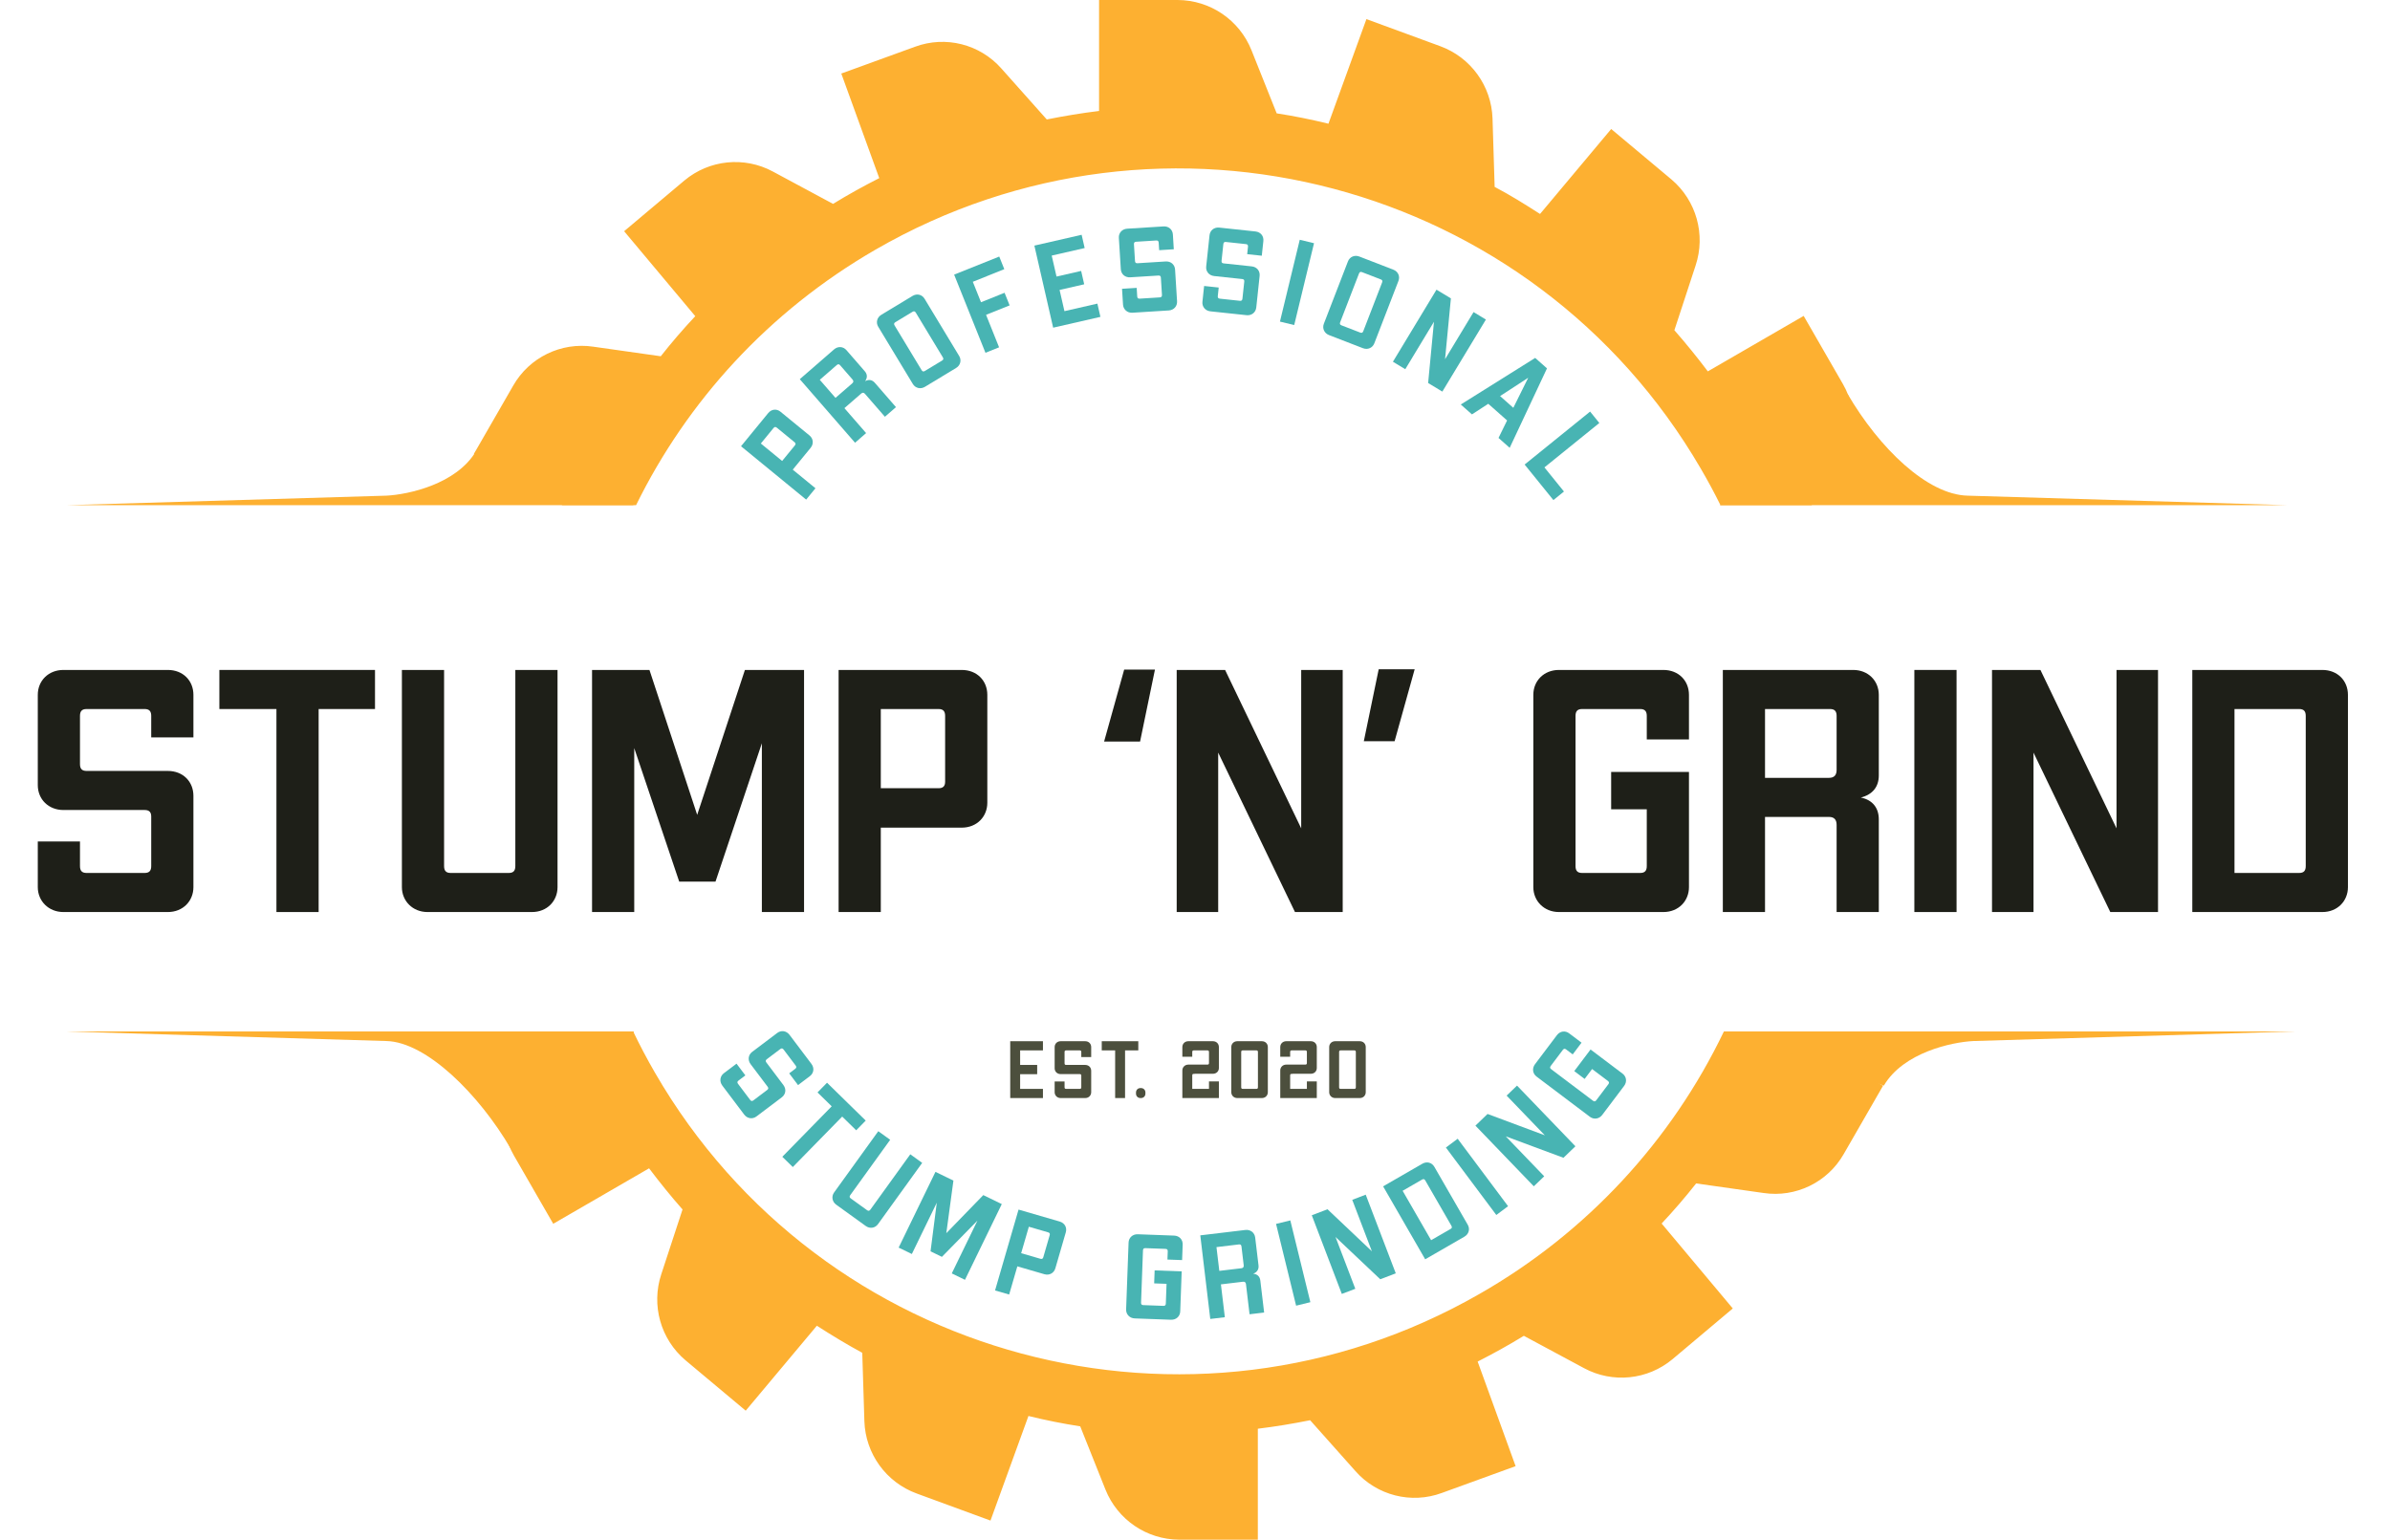 <svg width="253" height="163" viewBox="0 0 253 163" fill="none" xmlns="http://www.w3.org/2000/svg">
<path d="M189.411 109.197H182.487C176.937 120.77 167.966 130.491 156.652 136.962C126.069 154.539 86.997 144.076 69.344 113.581C68.509 112.138 67.736 110.675 67.026 109.197H57.973L55.079 112.892C52.95 115.607 52.684 119.344 54.405 122.335L58.564 129.557L68.71 123.684C69.834 125.173 71.014 126.634 72.251 128.04L70.002 134.897C68.917 138.17 69.929 141.773 72.56 144.002L78.939 149.342L86.471 140.349C88.045 141.36 89.619 142.316 91.277 143.215L91.502 150.466C91.618 153.904 93.808 156.928 97.038 158.11L104.851 160.977L108.869 149.904C110.696 150.353 112.523 150.719 114.35 151L117.019 157.688C118.298 160.886 121.389 162.987 124.832 163H133.151V151.253C135.006 151.028 136.861 150.719 138.687 150.353L143.493 155.749C145.771 158.327 149.398 159.243 152.627 158.054L160.44 155.215L156.421 144.143C158.079 143.3 159.709 142.4 161.311 141.417L167.69 144.845C170.712 146.468 174.417 146.09 177.049 143.89L183.429 138.522L175.897 129.529C177.19 128.152 178.398 126.747 179.55 125.285L186.689 126.297C190.099 126.804 193.471 125.163 195.176 122.166L199.335 114.943L189.411 109.197Z" fill="#FDB031"/>
<path d="M191.773 53.484H182.129C181.478 52.17 180.78 50.874 180.034 49.6C162.305 19.15 123.208 8.783 92.668 26.435C81.3 33.007 72.716 42.536 67.331 53.484H59.536L50.162 48.057L54.321 40.834C56.026 37.837 59.398 36.196 62.808 36.703L69.947 37.715C71.099 36.253 72.307 34.848 73.6 33.471L66.068 24.478L72.447 19.11C75.079 16.91 78.784 16.532 81.806 18.155L88.185 21.584C89.787 20.6 91.417 19.7 93.075 18.857L89.057 7.785L96.87 4.946C100.098 3.757 103.725 4.672 106.003 7.251L110.809 12.646C112.636 12.281 114.49 11.972 116.345 11.747V0H124.664C128.107 0.013 131.198 2.115 132.477 5.312L135.147 12C136.974 12.281 138.8 12.647 140.627 13.096L144.646 2.023L152.459 4.89C155.689 6.072 157.879 9.096 157.995 12.534L158.22 19.785C159.878 20.656 161.452 21.64 163.025 22.651L170.557 13.658L176.937 18.998C179.568 21.227 180.58 24.83 179.494 28.103L177.246 34.96C178.482 36.366 179.663 37.827 180.787 39.316L190.932 33.443L195.092 40.665C196.813 43.656 196.546 47.393 194.417 50.108L191.773 53.484Z" fill="#FDB031"/>
<path d="M6.955 53.484H67.125L50.393 47.754C48.334 51.26 43.207 52.361 40.901 52.473L6.955 53.484Z" fill="#FDB031"/>
<path d="M242.86 109.197H182.69L199.421 114.928C201.481 111.422 206.608 110.321 208.913 110.209L242.86 109.197Z" fill="#FDB031"/>
<path d="M242.223 53.484H182.053L195.583 41.705C198.926 47.435 204.02 52.37 208.277 52.473L242.223 53.484Z" fill="#FDB031"/>
<path d="M6.955 109.197H67.125L54.072 121.613C50.73 115.883 45.158 110.312 40.901 110.209L6.955 109.197Z" fill="#FDB031"/>
<g filter="url(#filter0_d)">
<path d="M15.766 68.925H4.709C3.135 68.925 2 70.06 2 71.561V81.116C2 82.617 3.135 83.752 4.709 83.752H13.313C13.825 83.752 14.008 84.009 14.008 84.448V89.683C14.008 90.159 13.825 90.416 13.313 90.416H7.162C6.65 90.416 6.467 90.159 6.467 89.683V87.084H2V91.917C2 93.381 3.135 94.553 4.709 94.553H15.766C17.377 94.553 18.475 93.381 18.475 91.917V82.251C18.475 80.75 17.377 79.615 15.766 79.615H7.162C6.65 79.615 6.467 79.359 6.467 78.883V73.794C6.467 73.318 6.65 73.062 7.162 73.062H13.313C13.825 73.062 14.008 73.318 14.008 73.794V76.064H18.475V71.561C18.475 70.06 17.377 68.925 15.766 68.925Z" fill="#1E1F18"/>
<path d="M37.697 68.925H21.222V73.062H27.263V94.553H31.73V73.062H37.697V68.925Z" fill="#1E1F18"/>
<path d="M52.552 68.925V89.683C52.552 90.159 52.369 90.416 51.857 90.416H45.706C45.193 90.416 45.01 90.159 45.01 89.683V68.925H40.544V91.917C40.544 93.381 41.679 94.553 43.253 94.553H54.31C55.92 94.553 57.019 93.381 57.019 91.917V68.925H52.552Z" fill="#1E1F18"/>
<path d="M83.115 68.925H76.855L71.803 84.265L66.75 68.925H60.673V94.553H65.139V77.199L69.899 91.331H73.743L78.649 76.686V94.553H83.115V68.925Z" fill="#1E1F18"/>
<path d="M99.806 68.925H86.773V94.553H91.239V85.62H99.806C101.417 85.62 102.516 84.448 102.516 82.984V71.561C102.516 70.06 101.417 68.925 99.806 68.925ZM98.049 73.794V80.75C98.049 81.19 97.866 81.446 97.353 81.446H91.239V73.062H97.353C97.866 73.062 98.049 73.318 98.049 73.794Z" fill="#1E1F18"/>
<path d="M120.261 68.888H117.002L114.879 76.503H118.686L120.261 68.888Z" fill="#1E1F18"/>
<path d="M135.742 68.925V85.693L127.687 68.925H122.562V94.553H126.955V77.675L135.083 94.553H140.135V68.925H135.742Z" fill="#1E1F18"/>
<path d="M142.372 76.467H145.631L147.754 68.852H143.946L142.372 76.467Z" fill="#1E1F18"/>
<path d="M174.081 68.925H163.025C161.45 68.925 160.315 70.06 160.315 71.561V91.917C160.315 93.381 161.45 94.553 163.025 94.553H174.081C175.692 94.553 176.79 93.381 176.79 91.917V79.725H168.553V83.679H172.324V89.683C172.324 90.159 172.141 90.416 171.628 90.416H165.478C164.965 90.416 164.782 90.159 164.782 89.683V73.794C164.782 73.318 164.965 73.062 165.478 73.062H171.628C172.141 73.062 172.324 73.318 172.324 73.794V76.284H176.79V71.561C176.79 70.06 175.692 68.925 174.081 68.925Z" fill="#1E1F18"/>
<path d="M194.177 68.925H180.375V94.553H184.841V84.485H191.614C192.164 84.485 192.42 84.778 192.42 85.327V94.553H196.886V84.741C196.886 83.569 196.264 82.691 194.983 82.434C196.264 82.105 196.886 81.263 196.886 80.091V71.561C196.886 70.06 195.751 68.925 194.177 68.925ZM192.42 73.794V79.505C192.42 80.055 192.164 80.347 191.614 80.347H184.841V73.062H191.724C192.237 73.062 192.42 73.318 192.42 73.794Z" fill="#1E1F18"/>
<path d="M200.649 94.553H205.116V68.925H200.649V94.553Z" fill="#1E1F18"/>
<path d="M222.05 68.925V85.693L213.996 68.925H208.87V94.553H213.263V77.675L221.391 94.553H226.443V68.925H222.05Z" fill="#1E1F18"/>
<path d="M243.838 68.925H230.072V94.553H243.838C245.448 94.553 246.547 93.381 246.547 91.917V71.561C246.547 70.06 245.448 68.925 243.838 68.925ZM242.08 73.794V89.683C242.08 90.159 241.897 90.416 241.385 90.416H234.538V73.062H241.385C241.897 73.062 242.08 73.318 242.08 73.794Z" fill="#1E1F18"/>
</g>
<path d="M81.316 43.735L78.443 47.242L85.338 52.891L86.323 51.689L83.919 49.72L85.808 47.415C86.163 46.982 86.09 46.428 85.696 46.105L82.622 43.587C82.219 43.256 81.671 43.301 81.316 43.735ZM82.239 45.281L84.11 46.815C84.228 46.911 84.257 47.017 84.144 47.155L82.796 48.8L80.54 46.952L81.888 45.307C82.001 45.169 82.111 45.176 82.239 45.281Z" fill="#48B4B3"/>
<path d="M88.288 36.993L84.664 40.142L90.513 46.87L91.685 45.85L89.388 43.208L91.166 41.662C91.31 41.537 91.444 41.555 91.569 41.699L93.675 44.121L94.847 43.102L92.608 40.526C92.341 40.218 91.977 40.13 91.582 40.355C91.843 39.976 91.814 39.613 91.547 39.306L89.6 37.066C89.258 36.672 88.701 36.633 88.288 36.993ZM88.938 38.672L90.241 40.171C90.366 40.315 90.366 40.451 90.222 40.576L88.444 42.122L86.781 40.209L88.588 38.638C88.722 38.521 88.829 38.547 88.938 38.672Z" fill="#48B4B3"/>
<path d="M96.592 31.332L93.301 33.322C92.832 33.605 92.698 34.147 92.969 34.594L96.632 40.653C96.895 41.089 97.444 41.233 97.912 40.95L101.203 38.96C101.683 38.671 101.799 38.124 101.536 37.688L97.873 31.629C97.603 31.182 97.071 31.042 96.592 31.332ZM96.945 33.098L99.804 37.827C99.89 37.969 99.882 38.078 99.729 38.17L97.898 39.277C97.746 39.369 97.645 39.326 97.559 39.184L94.7 34.455C94.614 34.313 94.623 34.204 94.775 34.112L96.606 33.005C96.759 32.913 96.859 32.956 96.945 33.098Z" fill="#48B4B3"/>
<path d="M106.313 28.495L105.778 27.16L101.003 29.074L104.319 37.348L105.761 36.77L104.382 33.33L106.877 32.331L106.341 30.995L103.847 31.995L102.98 29.832L106.313 28.495Z" fill="#48B4B3"/>
<path d="M114.82 26.259L114.499 24.856L109.497 26.001L111.485 34.69L116.488 33.545L116.167 32.142L112.679 32.941L112.165 30.694L114.771 30.097L114.448 28.682L111.841 29.279L111.332 27.057L114.82 26.259Z" fill="#48B4B3"/>
<path d="M123.161 23.97L119.322 24.21C118.776 24.244 118.407 24.663 118.439 25.184L118.647 28.501C118.679 29.022 119.098 29.392 119.645 29.357L122.631 29.17C122.809 29.159 122.878 29.244 122.888 29.397L123.002 31.214C123.012 31.379 122.954 31.472 122.776 31.483L120.641 31.617C120.463 31.628 120.394 31.543 120.383 31.378L120.327 30.476L118.776 30.573L118.881 32.25C118.913 32.759 119.333 33.141 119.879 33.107L123.718 32.866C124.277 32.831 124.633 32.401 124.601 31.892L124.391 28.537C124.358 28.016 123.952 27.646 123.393 27.681L120.406 27.868C120.228 27.879 120.159 27.794 120.149 27.629L120.038 25.862C120.028 25.697 120.086 25.604 120.264 25.593L122.399 25.459C122.577 25.448 122.646 25.533 122.656 25.698L122.706 26.486L124.256 26.389L124.159 24.826C124.126 24.305 123.72 23.935 123.161 23.97Z" fill="#48B4B3"/>
<path d="M132.896 24.503L129.072 24.095C128.527 24.037 128.093 24.387 128.038 24.907L127.685 28.211C127.63 28.731 127.98 29.165 128.525 29.223L131.501 29.54C131.678 29.559 131.732 29.655 131.716 29.807L131.522 31.617C131.505 31.782 131.432 31.864 131.255 31.845L129.128 31.618C128.95 31.599 128.896 31.504 128.914 31.339L129.01 30.44L127.465 30.275L127.287 31.947C127.233 32.453 127.582 32.901 128.127 32.959L131.951 33.366C132.508 33.426 132.931 33.061 132.985 32.555L133.341 29.212C133.397 28.692 133.059 28.259 132.502 28.2L129.526 27.883C129.349 27.864 129.295 27.768 129.312 27.604L129.5 25.844C129.518 25.679 129.59 25.597 129.768 25.616L131.895 25.843C132.072 25.862 132.126 25.957 132.109 26.122L132.025 26.907L133.57 27.072L133.736 25.514C133.791 24.995 133.453 24.562 132.896 24.503Z" fill="#48B4B3"/>
<path d="M135.492 34.046L137.002 34.412L139.099 25.748L137.589 25.383L135.492 34.046Z" fill="#48B4B3"/>
<path d="M147.487 28.546L143.9 27.159C143.389 26.962 142.878 27.188 142.69 27.675L140.138 34.279C139.955 34.755 140.176 35.277 140.687 35.474L144.274 36.861C144.797 37.062 145.3 36.82 145.483 36.345L148.036 29.741C148.224 29.253 148.01 28.748 147.487 28.546ZM146.306 29.905L144.314 35.06C144.255 35.215 144.163 35.275 143.997 35.211L142.001 34.44C141.835 34.375 141.808 34.269 141.867 34.115L143.859 28.96C143.919 28.805 144.011 28.745 144.177 28.809L146.172 29.58C146.339 29.645 146.366 29.751 146.306 29.905Z" fill="#48B4B3"/>
<path d="M155.987 33.038L152.97 38.029L153.589 31.589L152.064 30.667L147.452 38.295L148.76 39.086L151.797 34.062L151.179 40.548L152.683 41.457L157.295 33.829L155.987 33.038Z" fill="#48B4B3"/>
<path d="M158.63 46.362L159.812 47.409L163.76 38.997L162.511 37.891L154.636 42.823L155.818 43.87L157.546 42.747L159.538 44.511L158.63 46.362ZM158.795 41.931L161.772 39.992L160.197 43.173L158.795 41.931Z" fill="#48B4B3"/>
<path d="M163.49 49.481L169.302 44.78L168.325 43.572L161.394 49.179L164.438 52.941L165.557 52.036L163.49 49.481Z" fill="#48B4B3"/>
<path d="M85.894 112.625L83.578 109.555C83.248 109.117 82.695 109.04 82.278 109.354L79.625 111.356C79.208 111.67 79.131 112.223 79.46 112.66L81.263 115.049C81.37 115.192 81.337 115.296 81.215 115.388L79.761 116.485C79.629 116.585 79.519 116.587 79.412 116.445L78.124 114.737C78.016 114.595 78.049 114.49 78.181 114.391L78.903 113.846L77.968 112.606L76.626 113.618C76.219 113.925 76.132 114.485 76.461 114.923L78.777 117.993C79.115 118.44 79.67 118.5 80.077 118.193L82.76 116.168C83.177 115.854 83.263 115.311 82.925 114.864L81.123 112.475C81.016 112.333 81.048 112.228 81.181 112.128L82.594 111.062C82.726 110.963 82.835 110.96 82.943 111.102L84.231 112.81C84.338 112.953 84.306 113.057 84.173 113.157L83.543 113.632L84.479 114.873L85.729 113.929C86.146 113.615 86.231 113.072 85.894 112.625Z" fill="#48B4B3"/>
<path d="M91.643 118.631L87.548 114.623L86.541 115.651L88.043 117.121L82.814 122.463L83.924 123.549L89.153 118.208L90.636 119.66L91.643 118.631Z" fill="#48B4B3"/>
<path d="M96.361 122.2L92.137 128.056C92.04 128.19 91.936 128.225 91.791 128.121L90.056 126.869C89.912 126.765 89.912 126.656 90.009 126.521L94.233 120.665L92.973 119.756L88.295 126.242C87.997 126.656 88.079 127.217 88.523 127.537L91.642 129.787C92.096 130.115 92.644 130.008 92.942 129.595L97.621 123.109L96.361 122.2Z" fill="#48B4B3"/>
<path d="M106.046 127.472L104.088 126.52L100.175 130.551L100.927 124.984L99.025 124.06L95.129 132.077L96.526 132.756L99.165 127.327L98.505 132.472L99.708 133.057L103.469 129.221L100.753 134.81L102.15 135.489L106.046 127.472Z" fill="#48B4B3"/>
<path d="M112.174 129.318L107.821 128.054L105.334 136.614L106.826 137.047L107.693 134.063L110.554 134.895C111.092 135.051 111.573 134.766 111.715 134.277L112.823 130.462C112.969 129.96 112.712 129.475 112.174 129.318ZM111.115 130.774L110.44 133.098C110.397 133.244 110.311 133.312 110.14 133.263L108.098 132.669L108.911 129.869L110.954 130.462C111.125 130.512 111.161 130.615 111.115 130.774Z" fill="#48B4B3"/>
<path d="M124.288 130.807L120.445 130.666C119.897 130.646 119.488 131.026 119.469 131.547L119.209 138.623C119.19 139.132 119.57 139.554 120.117 139.574L123.96 139.715C124.52 139.736 124.917 139.343 124.936 138.834L125.091 134.596L122.228 134.491L122.178 135.865L123.488 135.913L123.412 138C123.406 138.166 123.339 138.252 123.161 138.246L121.023 138.167C120.844 138.161 120.784 138.069 120.79 137.904L120.993 132.381C120.999 132.215 121.066 132.129 121.244 132.135L123.382 132.214C123.56 132.22 123.621 132.312 123.615 132.477L123.583 133.343L125.135 133.4L125.196 131.758C125.215 131.236 124.848 130.828 124.288 130.807Z" fill="#48B4B3"/>
<path d="M131.827 130.212L127.06 130.781L128.116 139.632L129.659 139.448L129.244 135.971L131.583 135.692C131.773 135.669 131.873 135.76 131.896 135.95L132.276 139.136L133.819 138.952L133.414 135.563C133.366 135.159 133.115 134.881 132.662 134.845C133.091 134.678 133.271 134.362 133.223 133.957L132.871 131.011C132.809 130.493 132.371 130.147 131.827 130.212ZM131.421 131.966L131.656 133.939C131.679 134.129 131.602 134.24 131.413 134.263L129.073 134.542L128.773 132.026L131.15 131.742C131.327 131.721 131.401 131.802 131.421 131.966Z" fill="#48B4B3"/>
<path d="M137.203 138.227L138.712 137.857L136.59 129.199L135.081 129.569L137.203 138.227Z" fill="#48B4B3"/>
<path d="M143.145 127.02L145.226 132.469L140.528 128.019L138.863 128.655L142.042 136.983L143.47 136.438L141.376 130.954L146.111 135.43L147.753 134.803L144.573 126.475L143.145 127.02Z" fill="#48B4B3"/>
<path d="M150.562 123.202L146.414 125.594L150.867 133.316L155.015 130.924C155.501 130.644 155.628 130.1 155.373 129.659L151.837 123.526C151.576 123.073 151.048 122.922 150.562 123.202ZM150.879 124.975L153.64 129.762C153.722 129.906 153.712 130.015 153.557 130.104L151.494 131.293L148.479 126.064L150.542 124.875C150.696 124.786 150.796 124.831 150.879 124.975Z" fill="#48B4B3"/>
<path d="M158.397 128.625L159.641 127.695L154.305 120.555L153.06 121.485L158.397 128.625Z" fill="#48B4B3"/>
<path d="M159.488 115.988L163.532 120.19L157.469 117.93L156.185 119.167L162.366 125.589L163.467 124.53L159.396 120.3L165.504 122.57L166.77 121.351L160.589 114.928L159.488 115.988Z" fill="#48B4B3"/>
<path d="M164.807 109.595L162.491 112.665C162.162 113.103 162.239 113.656 162.656 113.97L168.308 118.234C168.715 118.54 169.278 118.471 169.608 118.033L171.924 114.963C172.261 114.516 172.166 113.965 171.759 113.659L168.374 111.105L166.648 113.393L167.746 114.221L168.536 113.174L170.204 114.431C170.336 114.531 170.369 114.635 170.261 114.778L168.973 116.486C168.865 116.628 168.756 116.625 168.624 116.526L164.212 113.197C164.079 113.098 164.047 112.993 164.154 112.851L165.442 111.143C165.55 111.001 165.659 111.003 165.791 111.103L166.483 111.625L167.418 110.384L166.107 109.395C165.69 109.081 165.145 109.148 164.807 109.595Z" fill="#48B4B3"/>
<g filter="url(#filter1_d)">
<path d="M109.404 110.2V109.229H105.94V115.246H109.404V114.275H106.989V112.719H108.794V111.739H106.989V110.2H109.404Z" fill="#4C4F3D"/>
<path d="M113.875 109.229H111.279C110.91 109.229 110.643 109.496 110.643 109.848V112.091C110.643 112.444 110.91 112.71 111.279 112.71H113.299C113.42 112.71 113.463 112.771 113.463 112.874V114.103C113.463 114.215 113.42 114.275 113.299 114.275H111.855C111.735 114.275 111.692 114.215 111.692 114.103V113.493H110.643V114.627C110.643 114.971 110.91 115.246 111.279 115.246H113.875C114.254 115.246 114.511 114.971 114.511 114.627V112.358C114.511 112.006 114.254 111.739 113.875 111.739H111.855C111.735 111.739 111.692 111.679 111.692 111.567V110.372C111.692 110.261 111.735 110.2 111.855 110.2H113.299C113.42 110.2 113.463 110.261 113.463 110.372V110.905H114.511V109.848C114.511 109.496 114.254 109.229 113.875 109.229Z" fill="#4C4F3D"/>
<path d="M119.497 109.229H115.629V110.2H117.047V115.246H118.096V110.2H119.497V109.229Z" fill="#4C4F3D"/>
<path d="M119.727 115.246H119.778C120.054 115.246 120.251 115.048 120.251 114.773V114.662C120.251 114.387 120.054 114.189 119.778 114.189H119.727C119.452 114.189 119.254 114.387 119.254 114.662V114.773C119.254 115.048 119.452 115.246 119.727 115.246Z" fill="#4C4F3D"/>
<path d="M127.393 109.229H124.797C124.427 109.229 124.161 109.496 124.161 109.848V110.871H125.209V110.372C125.209 110.261 125.252 110.2 125.373 110.2H126.817C126.937 110.2 126.98 110.261 126.98 110.372V111.541C126.98 111.644 126.937 111.705 126.817 111.705H124.797C124.427 111.705 124.161 111.98 124.161 112.324V115.246H128.029V113.484H126.98V114.275H125.209V112.848C125.209 112.736 125.252 112.685 125.373 112.685H125.459V112.676H127.393C127.771 112.676 128.029 112.41 128.029 112.066V109.848C128.029 109.496 127.771 109.229 127.393 109.229Z" fill="#4C4F3D"/>
<path d="M132.574 109.229H129.978C129.609 109.229 129.342 109.496 129.342 109.848V114.627C129.342 114.971 129.609 115.246 129.978 115.246H132.574C132.953 115.246 133.21 114.971 133.21 114.627V109.848C133.21 109.496 132.953 109.229 132.574 109.229ZM132.162 110.372V114.103C132.162 114.215 132.119 114.275 131.998 114.275H130.554C130.434 114.275 130.391 114.215 130.391 114.103V110.372C130.391 110.261 130.434 110.2 130.554 110.2H131.998C132.119 110.2 132.162 110.261 132.162 110.372Z" fill="#4C4F3D"/>
<path d="M137.757 109.229H135.161C134.791 109.229 134.525 109.496 134.525 109.848V110.871H135.573V110.372C135.573 110.261 135.616 110.2 135.737 110.2H137.181C137.301 110.2 137.344 110.261 137.344 110.372V111.541C137.344 111.644 137.301 111.705 137.181 111.705H135.161C134.791 111.705 134.525 111.98 134.525 112.324V115.246H138.393V113.484H137.344V114.275H135.573V112.848C135.573 112.736 135.616 112.685 135.737 112.685H135.823V112.676H137.757C138.135 112.676 138.393 112.41 138.393 112.066V109.848C138.393 109.496 138.135 109.229 137.757 109.229Z" fill="#4C4F3D"/>
<path d="M142.938 109.229H140.342C139.973 109.229 139.706 109.496 139.706 109.848V114.627C139.706 114.971 139.973 115.246 140.342 115.246H142.938C143.316 115.246 143.574 114.971 143.574 114.627V109.848C143.574 109.496 143.316 109.229 142.938 109.229ZM142.526 110.372V114.103C142.526 114.215 142.483 114.275 142.362 114.275H140.918C140.798 114.275 140.755 114.215 140.755 114.103V110.372C140.755 110.261 140.798 110.2 140.918 110.2H142.362C142.483 110.2 142.526 110.261 142.526 110.372Z" fill="#4C4F3D"/>
</g>
<defs>
<filter id="filter0_d" x="0" y="66.852" width="252.547" height="33.701" filterUnits="userSpaceOnUse" color-interpolation-filters="sRGB">
<feFlood flood-opacity="0" result="BackgroundImageFix"/>
<feColorMatrix in="SourceAlpha" type="matrix" values="0 0 0 0 0 0 0 0 0 0 0 0 0 0 0 0 0 0 127 0"/>
<feOffset dx="2" dy="2"/>
<feGaussianBlur stdDeviation="2"/>
<feColorMatrix type="matrix" values="0 0 0 0 0 0 0 0 0 0 0 0 0 0 0 0 0 0 0.33 0"/>
<feBlend mode="normal" in2="BackgroundImageFix" result="effect1_dropShadow"/>
<feBlend mode="normal" in="SourceGraphic" in2="effect1_dropShadow" result="shape"/>
</filter>
<filter id="filter1_d" x="103.94" y="107.229" width="43.634" height="12.017" filterUnits="userSpaceOnUse" color-interpolation-filters="sRGB">
<feFlood flood-opacity="0" result="BackgroundImageFix"/>
<feColorMatrix in="SourceAlpha" type="matrix" values="0 0 0 0 0 0 0 0 0 0 0 0 0 0 0 0 0 0 127 0"/>
<feOffset dx="1" dy="1"/>
<feGaussianBlur stdDeviation="1.5"/>
<feColorMatrix type="matrix" values="0 0 0 0 0 0 0 0 0 0 0 0 0 0 0 0 0 0 0.25 0"/>
<feBlend mode="normal" in2="BackgroundImageFix" result="effect1_dropShadow"/>
<feBlend mode="normal" in="SourceGraphic" in2="effect1_dropShadow" result="shape"/>
</filter>
</defs>
</svg>
